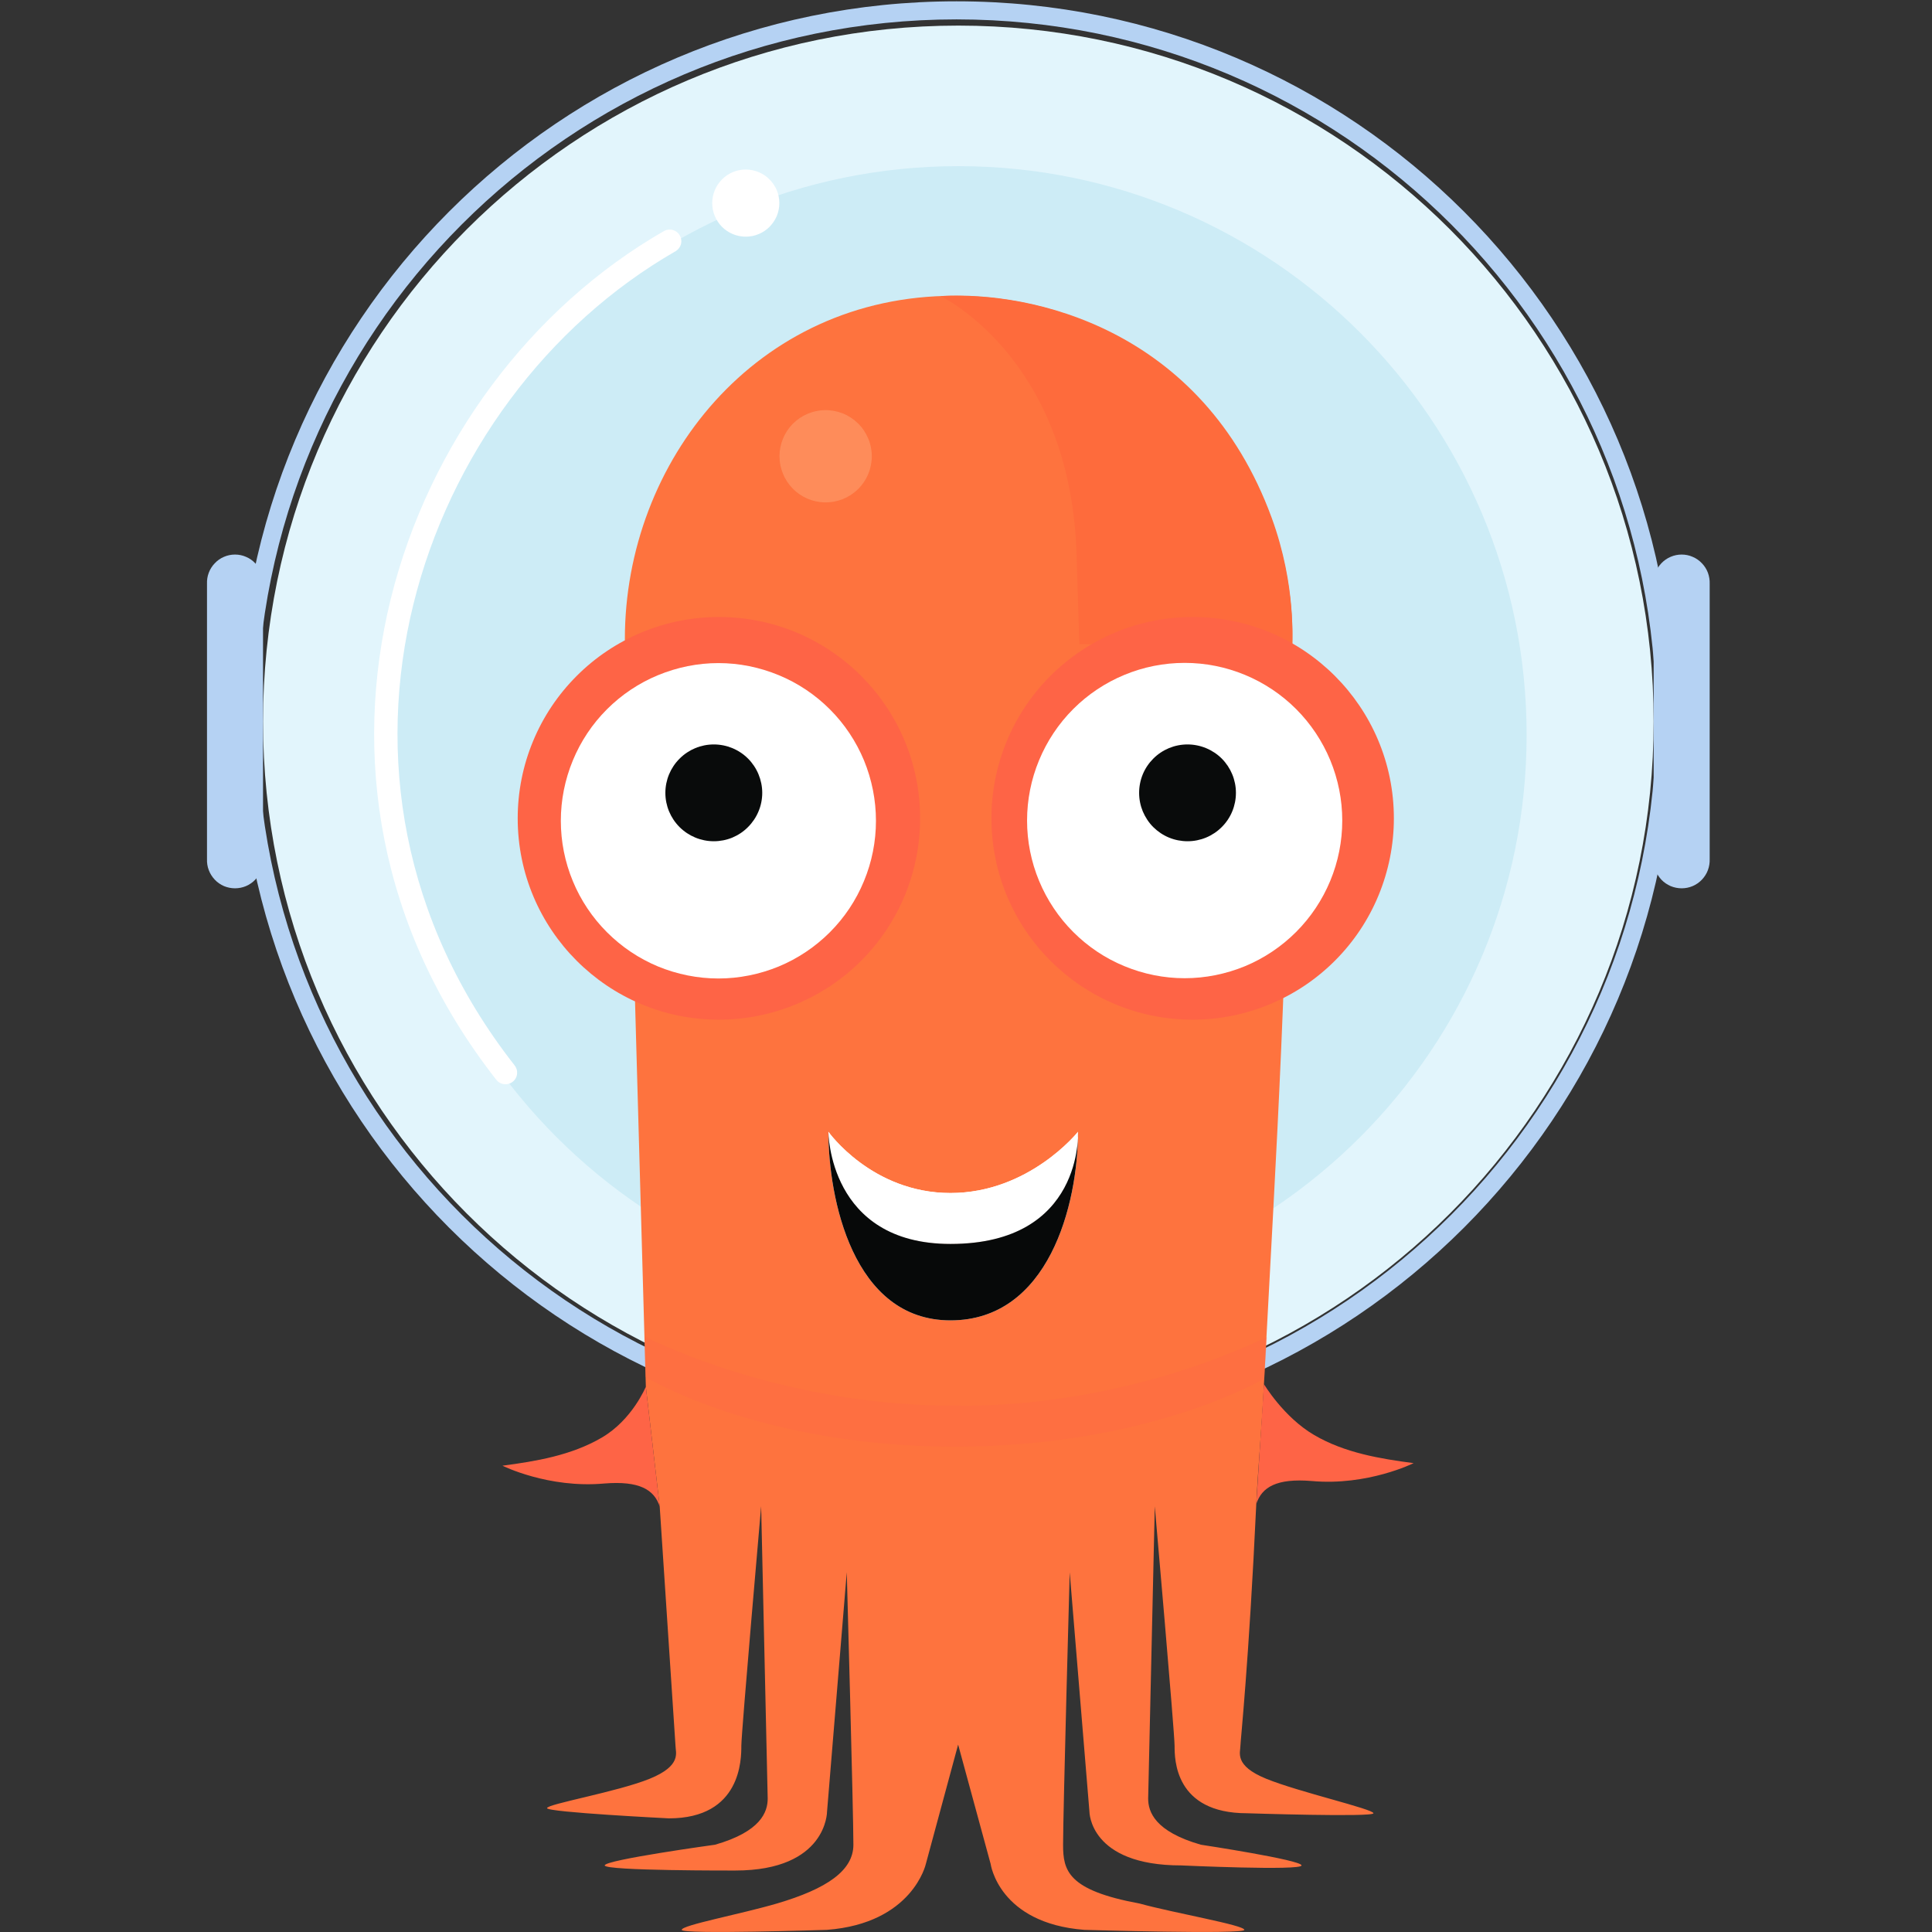 <svg width="28" height="28" viewBox="0 0 28 28" fill="none" xmlns="http://www.w3.org/2000/svg">
<rect x="0" y="0" width="28" height="28" fill="#333333" stroke="none"/>
<g clip-path="url(#clip0_3_626)">
<path d="M15.623 16.403C15.623 17.464 14.917 18.028 13.775 18.028C12.634 18.028 12.006 17.36 12.006 16.403C12.006 16.403 12.634 17.29 13.775 17.29C14.917 17.29 15.623 16.403 15.623 16.403H15.623Z" fill="white"/>
<path d="M13.889 20.54C19.454 20.54 23.966 16.025 23.966 10.456C23.966 4.886 19.454 0.371 13.889 0.371C8.324 0.371 3.812 4.886 3.812 10.456C3.812 16.025 8.324 20.54 13.889 20.54Z" fill="#E2F5FC"/>
<path d="M13.889 18.893C18.438 18.893 22.125 15.203 22.125 10.65C22.125 6.098 18.438 2.408 13.889 2.408C9.34 2.408 5.652 6.098 5.652 10.65C5.652 15.203 9.34 18.893 13.889 18.893Z" fill="#CDECF6"/>
<path d="M10.808 3.43C10.872 3.43 10.935 3.418 10.994 3.393C11.053 3.369 11.107 3.333 11.152 3.288C11.197 3.242 11.233 3.189 11.258 3.13C11.282 3.071 11.295 3.007 11.295 2.944C11.295 2.88 11.282 2.816 11.258 2.757C11.233 2.698 11.197 2.645 11.152 2.6C11.107 2.554 11.053 2.519 10.994 2.494C10.935 2.47 10.872 2.457 10.808 2.457C10.679 2.457 10.555 2.508 10.464 2.6C10.373 2.691 10.322 2.815 10.322 2.944C10.322 3.073 10.373 3.196 10.464 3.288C10.555 3.379 10.679 3.43 10.808 3.43ZM7.188 15.643C7.202 15.662 7.218 15.677 7.238 15.689C7.257 15.701 7.279 15.709 7.302 15.712C7.324 15.716 7.347 15.714 7.369 15.708C7.391 15.703 7.412 15.692 7.43 15.678C7.448 15.664 7.463 15.647 7.474 15.627C7.485 15.607 7.492 15.585 7.494 15.562C7.496 15.539 7.494 15.516 7.487 15.494C7.48 15.473 7.469 15.453 7.454 15.435C4.163 11.229 6.061 5.778 9.796 3.638C9.833 3.614 9.859 3.578 9.87 3.536C9.88 3.494 9.874 3.449 9.852 3.412C9.831 3.374 9.795 3.346 9.754 3.334C9.712 3.321 9.668 3.326 9.629 3.345C5.745 5.57 3.751 11.249 7.188 15.643Z" fill="white"/>
<path d="M3.722 8.454C3.722 8.437 3.719 8.42 3.712 8.404C3.705 8.388 3.696 8.373 3.683 8.361C3.671 8.349 3.657 8.339 3.641 8.333C3.625 8.326 3.608 8.323 3.591 8.323C3.574 8.323 3.556 8.326 3.541 8.333C3.525 8.339 3.51 8.349 3.498 8.361C3.486 8.373 3.476 8.388 3.47 8.404C3.463 8.42 3.46 8.437 3.46 8.454H3.722ZM3.46 12.404C3.46 12.421 3.463 12.438 3.47 12.454C3.476 12.47 3.486 12.485 3.498 12.497C3.51 12.509 3.525 12.519 3.541 12.525C3.556 12.532 3.574 12.535 3.591 12.535C3.608 12.535 3.625 12.532 3.641 12.525C3.657 12.519 3.671 12.509 3.683 12.497C3.696 12.485 3.705 12.47 3.712 12.454C3.719 12.438 3.722 12.421 3.722 12.404H3.46ZM24.265 8.435C24.265 8.4 24.252 8.367 24.227 8.343C24.202 8.318 24.169 8.304 24.134 8.304C24.099 8.304 24.066 8.318 24.041 8.343C24.017 8.367 24.003 8.4 24.003 8.435H24.265ZM24.003 12.385C24.003 12.42 24.017 12.453 24.041 12.478C24.066 12.503 24.099 12.517 24.134 12.517C24.169 12.517 24.202 12.503 24.227 12.478C24.252 12.453 24.265 12.42 24.265 12.385H24.003ZM13.862 20.84C19.608 20.84 24.265 16.179 24.265 10.429H24.003C24.003 16.034 19.463 20.577 13.862 20.577V20.84ZM24.265 10.429C24.265 4.679 19.608 0.019 13.862 0.019V0.281C19.463 0.281 24.003 4.825 24.003 10.429H24.265ZM13.862 0.019C8.117 0.019 3.46 4.68 3.46 10.429H3.722C3.722 4.824 8.262 0.281 13.862 0.281V0.019ZM3.46 10.429C3.46 16.179 8.117 20.84 13.862 20.84V20.577C8.262 20.577 3.722 16.034 3.722 10.429H3.46ZM3.46 8.454V12.404H3.722V8.454H3.46ZM24.003 8.435V12.385H24.265V8.435H24.003Z" fill="#B5D2F3"/>
<path d="M3.812 8.461C3.814 8.406 3.805 8.352 3.786 8.3C3.767 8.249 3.737 8.202 3.699 8.163C3.661 8.123 3.616 8.091 3.565 8.07C3.515 8.048 3.461 8.037 3.406 8.037C3.351 8.037 3.297 8.048 3.246 8.07C3.196 8.091 3.15 8.123 3.113 8.163C3.075 8.202 3.045 8.249 3.026 8.3C3.006 8.352 2.998 8.406 3 8.461V12.45C2.998 12.505 3.006 12.56 3.026 12.611C3.045 12.662 3.075 12.709 3.113 12.749C3.15 12.789 3.196 12.82 3.246 12.842C3.297 12.863 3.351 12.874 3.406 12.874C3.461 12.874 3.515 12.863 3.565 12.842C3.616 12.82 3.661 12.789 3.699 12.749C3.737 12.709 3.767 12.662 3.786 12.611C3.805 12.56 3.814 12.505 3.812 12.45V8.461ZM24.778 8.461C24.78 8.406 24.771 8.352 24.752 8.3C24.733 8.249 24.703 8.202 24.665 8.163C24.627 8.123 24.582 8.091 24.531 8.07C24.481 8.048 24.427 8.037 24.372 8.037C24.317 8.037 24.263 8.048 24.212 8.07C24.162 8.091 24.116 8.123 24.078 8.163C24.041 8.202 24.011 8.249 23.992 8.3C23.972 8.352 23.963 8.406 23.966 8.461V12.45C23.963 12.505 23.972 12.56 23.992 12.611C24.011 12.662 24.041 12.709 24.078 12.749C24.116 12.789 24.162 12.82 24.212 12.842C24.263 12.863 24.317 12.874 24.372 12.874C24.427 12.874 24.481 12.863 24.531 12.842C24.582 12.82 24.627 12.789 24.665 12.749C24.703 12.709 24.733 12.662 24.752 12.611C24.771 12.56 24.78 12.505 24.778 12.45V8.461Z" fill="#B5D2F3"/>
<path d="M9.416 25.779C9.886 25.588 9.79 25.397 9.79 25.302L9.561 21.833L9.36 20.097L9.056 9.262C9.056 6.691 10.957 4.287 13.827 4.287C16.698 4.287 18.729 6.6 18.733 9.264C18.651 14.408 18.512 16.366 18.318 20.06C18.295 20.565 18.229 21.329 18.207 21.796C18.099 24.107 17.977 25.24 17.977 25.302C17.977 25.398 17.882 25.588 18.351 25.779C18.821 25.971 19.905 26.218 19.905 26.279C19.905 26.339 18.073 26.279 18.073 26.279C17.023 26.279 17.023 25.493 17.023 25.302C17.023 25.111 16.736 21.831 16.736 21.831L16.64 26.066C16.64 26.257 16.736 26.544 17.404 26.735C17.404 26.735 18.863 26.956 18.863 27.035C18.863 27.115 17.118 27.035 17.118 27.035C15.789 27.035 15.789 26.257 15.789 26.257L15.503 22.787C15.503 22.787 15.407 26.257 15.407 26.735C15.407 27.109 15.472 27.395 16.514 27.587C17.018 27.726 18.034 27.9 18.034 27.969C18.034 28.038 15.715 27.969 15.715 27.969C14.474 27.873 14.357 27.013 14.357 27.013L13.886 25.284L13.418 27.014C13.418 27.014 13.227 27.873 11.986 27.969C11.986 27.969 9.88 28.038 9.88 27.969C9.88 27.9 10.724 27.744 11.26 27.587C11.986 27.373 12.368 27.109 12.368 26.735C12.368 26.257 12.272 22.786 12.272 22.786L11.986 26.257C11.986 26.257 11.986 27.109 10.657 27.109C10.657 27.109 8.764 27.115 8.764 27.035C8.764 26.955 10.363 26.735 10.363 26.735C11.031 26.544 11.126 26.257 11.126 26.066L11.031 21.83C11.031 21.83 10.744 25.11 10.744 25.301C10.744 25.492 10.744 26.353 9.694 26.353C9.694 26.353 7.928 26.265 7.928 26.205C7.928 26.145 8.946 25.97 9.416 25.779L9.416 25.779Z" fill="#FE733E"/>
<path d="M9.36 20.097C9.36 20.097 9.164 20.577 8.721 20.835C8.278 21.094 7.765 21.178 7.282 21.242C7.282 21.242 7.946 21.574 8.758 21.5C9.267 21.459 9.481 21.589 9.561 21.833L9.36 20.097V20.097ZM18.318 20.06C18.318 20.06 18.604 20.54 19.047 20.798C19.49 21.057 20.003 21.141 20.487 21.205C20.487 21.205 19.823 21.537 19.011 21.464C18.502 21.422 18.288 21.552 18.207 21.796L18.318 20.06Z" fill="#FE6446"/>
<path opacity="0.3" d="M18.323 19.979L18.361 19.378C16.016 20.485 13.836 20.369 13.836 20.369C13.836 20.369 11.644 20.461 9.341 19.373L9.356 19.956C9.356 19.956 10.999 20.966 13.836 20.966C16.674 20.966 18.323 19.979 18.323 19.979Z" fill="#FE6446"/>
<path opacity="0.5" d="M11.95 7.281C12.039 7.283 12.128 7.267 12.211 7.235C12.294 7.202 12.37 7.153 12.433 7.091C12.497 7.029 12.548 6.954 12.582 6.872C12.617 6.79 12.635 6.702 12.635 6.612C12.635 6.523 12.617 6.435 12.582 6.353C12.547 6.271 12.497 6.196 12.433 6.134C12.369 6.072 12.294 6.023 12.211 5.99C12.128 5.958 12.039 5.942 11.95 5.944C11.775 5.948 11.609 6.021 11.487 6.145C11.365 6.27 11.297 6.438 11.297 6.613C11.297 6.787 11.366 6.955 11.488 7.08C11.61 7.205 11.776 7.277 11.95 7.281Z" fill="#FEA777"/>
<path d="M18.724 9.336C18.724 9.336 18.795 8.498 18.429 7.501C17.425 4.764 14.959 4.213 13.63 4.291C13.63 4.291 15.515 5.182 15.602 8.032C15.642 9.296 15.642 9.336 15.642 9.336H18.724Z" fill="#FE6B3C"/>
<path d="M15.623 16.403C15.623 17.464 14.917 18.028 13.775 18.028C12.634 18.028 12.006 17.36 12.006 16.403C12.006 16.403 12.634 17.29 13.775 17.29C14.917 17.29 15.623 16.403 15.623 16.403H15.623Z" fill="white"/>
<path d="M15.623 16.403C15.623 17.464 14.917 18.028 13.775 18.028C12.634 18.028 12.006 17.36 12.006 16.403C12.006 16.403 12.634 17.29 13.775 17.29C14.917 17.29 15.623 16.403 15.623 16.403H15.623Z" fill="white"/>
<path d="M15.623 16.403C15.623 17.464 15.196 19.136 13.775 19.136C12.355 19.136 12.006 17.36 12.006 16.403C12.006 16.403 12.006 18.028 13.775 18.028C15.71 18.028 15.623 16.403 15.623 16.403H15.623Z" fill="white"/>
<path d="M15.623 16.403C15.623 17.464 15.196 19.136 13.775 19.136C12.355 19.136 12.006 17.36 12.006 16.403C12.006 16.403 12.006 18.028 13.775 18.028C15.71 18.028 15.623 16.403 15.623 16.403H15.623Z" fill="#070909"/>
<path d="M10.419 14.778C10.802 14.778 11.181 14.702 11.535 14.555C11.889 14.409 12.211 14.194 12.482 13.923C12.752 13.652 12.967 13.33 13.114 12.976C13.26 12.622 13.335 12.243 13.335 11.86C13.335 10.248 12.03 8.942 10.419 8.942C10.036 8.942 9.657 9.017 9.303 9.164C8.949 9.311 8.627 9.526 8.357 9.797C8.086 10.068 7.871 10.389 7.725 10.743C7.578 11.097 7.503 11.477 7.503 11.86C7.503 13.472 8.809 14.778 10.419 14.778Z" fill="#FE6446"/>
<path d="M10.412 14.181C10.711 14.181 11.008 14.121 11.286 14.007C11.563 13.892 11.815 13.723 12.027 13.511C12.239 13.299 12.407 13.047 12.521 12.77C12.636 12.493 12.695 12.196 12.695 11.896C12.695 11.596 12.636 11.299 12.522 11.021C12.407 10.744 12.239 10.492 12.027 10.28C11.815 10.068 11.563 9.899 11.286 9.785C11.009 9.67 10.712 9.61 10.412 9.61C10.112 9.61 9.815 9.67 9.537 9.785C9.26 9.899 9.008 10.068 8.796 10.28C8.584 10.492 8.416 10.744 8.302 11.021C8.187 11.299 8.128 11.596 8.128 11.896C8.128 12.196 8.187 12.493 8.302 12.77C8.416 13.047 8.585 13.299 8.797 13.511C9.009 13.723 9.26 13.892 9.537 14.007C9.815 14.121 10.112 14.181 10.412 14.181Z" fill="white"/>
<path d="M10.345 12.192C10.437 12.192 10.529 12.174 10.614 12.139C10.699 12.103 10.776 12.052 10.841 11.986C10.906 11.921 10.958 11.844 10.993 11.759C11.029 11.674 11.047 11.582 11.047 11.49C11.047 11.398 11.028 11.307 10.993 11.222C10.958 11.137 10.906 11.059 10.841 10.994C10.776 10.929 10.698 10.877 10.613 10.842C10.528 10.807 10.437 10.789 10.345 10.789C10.159 10.789 9.98 10.863 9.849 10.995C9.717 11.126 9.643 11.305 9.643 11.491C9.643 11.677 9.717 11.855 9.849 11.987C9.981 12.118 10.159 12.192 10.345 12.192Z" fill="#090B0B"/>
<path d="M17.285 14.778C17.668 14.778 18.047 14.702 18.401 14.555C18.755 14.409 19.076 14.194 19.347 13.923C19.618 13.652 19.833 13.33 19.979 12.976C20.125 12.622 20.201 12.243 20.201 11.86C20.201 10.248 18.895 8.942 17.285 8.942C16.901 8.942 16.522 9.017 16.168 9.164C15.815 9.311 15.493 9.526 15.222 9.797C14.951 10.068 14.737 10.389 14.59 10.743C14.444 11.097 14.368 11.477 14.369 11.86C14.369 13.472 15.674 14.778 17.285 14.778Z" fill="#FE6446"/>
<path d="M17.169 14.177C17.469 14.177 17.766 14.117 18.043 14.003C18.32 13.888 18.572 13.719 18.784 13.507C18.996 13.295 19.164 13.043 19.279 12.766C19.394 12.489 19.453 12.192 19.453 11.892C19.453 11.592 19.394 11.295 19.279 11.017C19.164 10.74 18.996 10.488 18.784 10.276C18.572 10.064 18.32 9.896 18.043 9.781C17.766 9.666 17.469 9.607 17.169 9.607C16.869 9.607 16.572 9.666 16.295 9.781C16.017 9.896 15.766 10.064 15.554 10.276C15.342 10.488 15.174 10.74 15.059 11.018C14.944 11.295 14.885 11.592 14.885 11.892C14.885 12.192 14.944 12.489 15.059 12.766C15.174 13.043 15.342 13.295 15.554 13.507C15.766 13.719 16.017 13.888 16.295 14.002C16.572 14.117 16.869 14.177 17.169 14.177Z" fill="white"/>
<path d="M17.211 12.192C17.397 12.192 17.576 12.118 17.707 11.986C17.839 11.855 17.912 11.676 17.912 11.49C17.912 11.304 17.838 11.126 17.707 10.994C17.575 10.863 17.396 10.789 17.21 10.789C17.118 10.789 17.027 10.807 16.942 10.842C16.857 10.878 16.779 10.929 16.714 10.995C16.649 11.06 16.597 11.137 16.562 11.222C16.527 11.307 16.509 11.399 16.509 11.491C16.509 11.583 16.527 11.674 16.562 11.759C16.598 11.844 16.649 11.922 16.714 11.987C16.78 12.052 16.857 12.104 16.942 12.139C17.027 12.174 17.119 12.192 17.211 12.192H17.211Z" fill="#090B0B"/>
</g>
<defs>
<clipPath id="clip0_3_626">
<rect width="21.778" height="28" fill="white" transform="translate(3)"/>
</clipPath>
</defs>
</svg>
